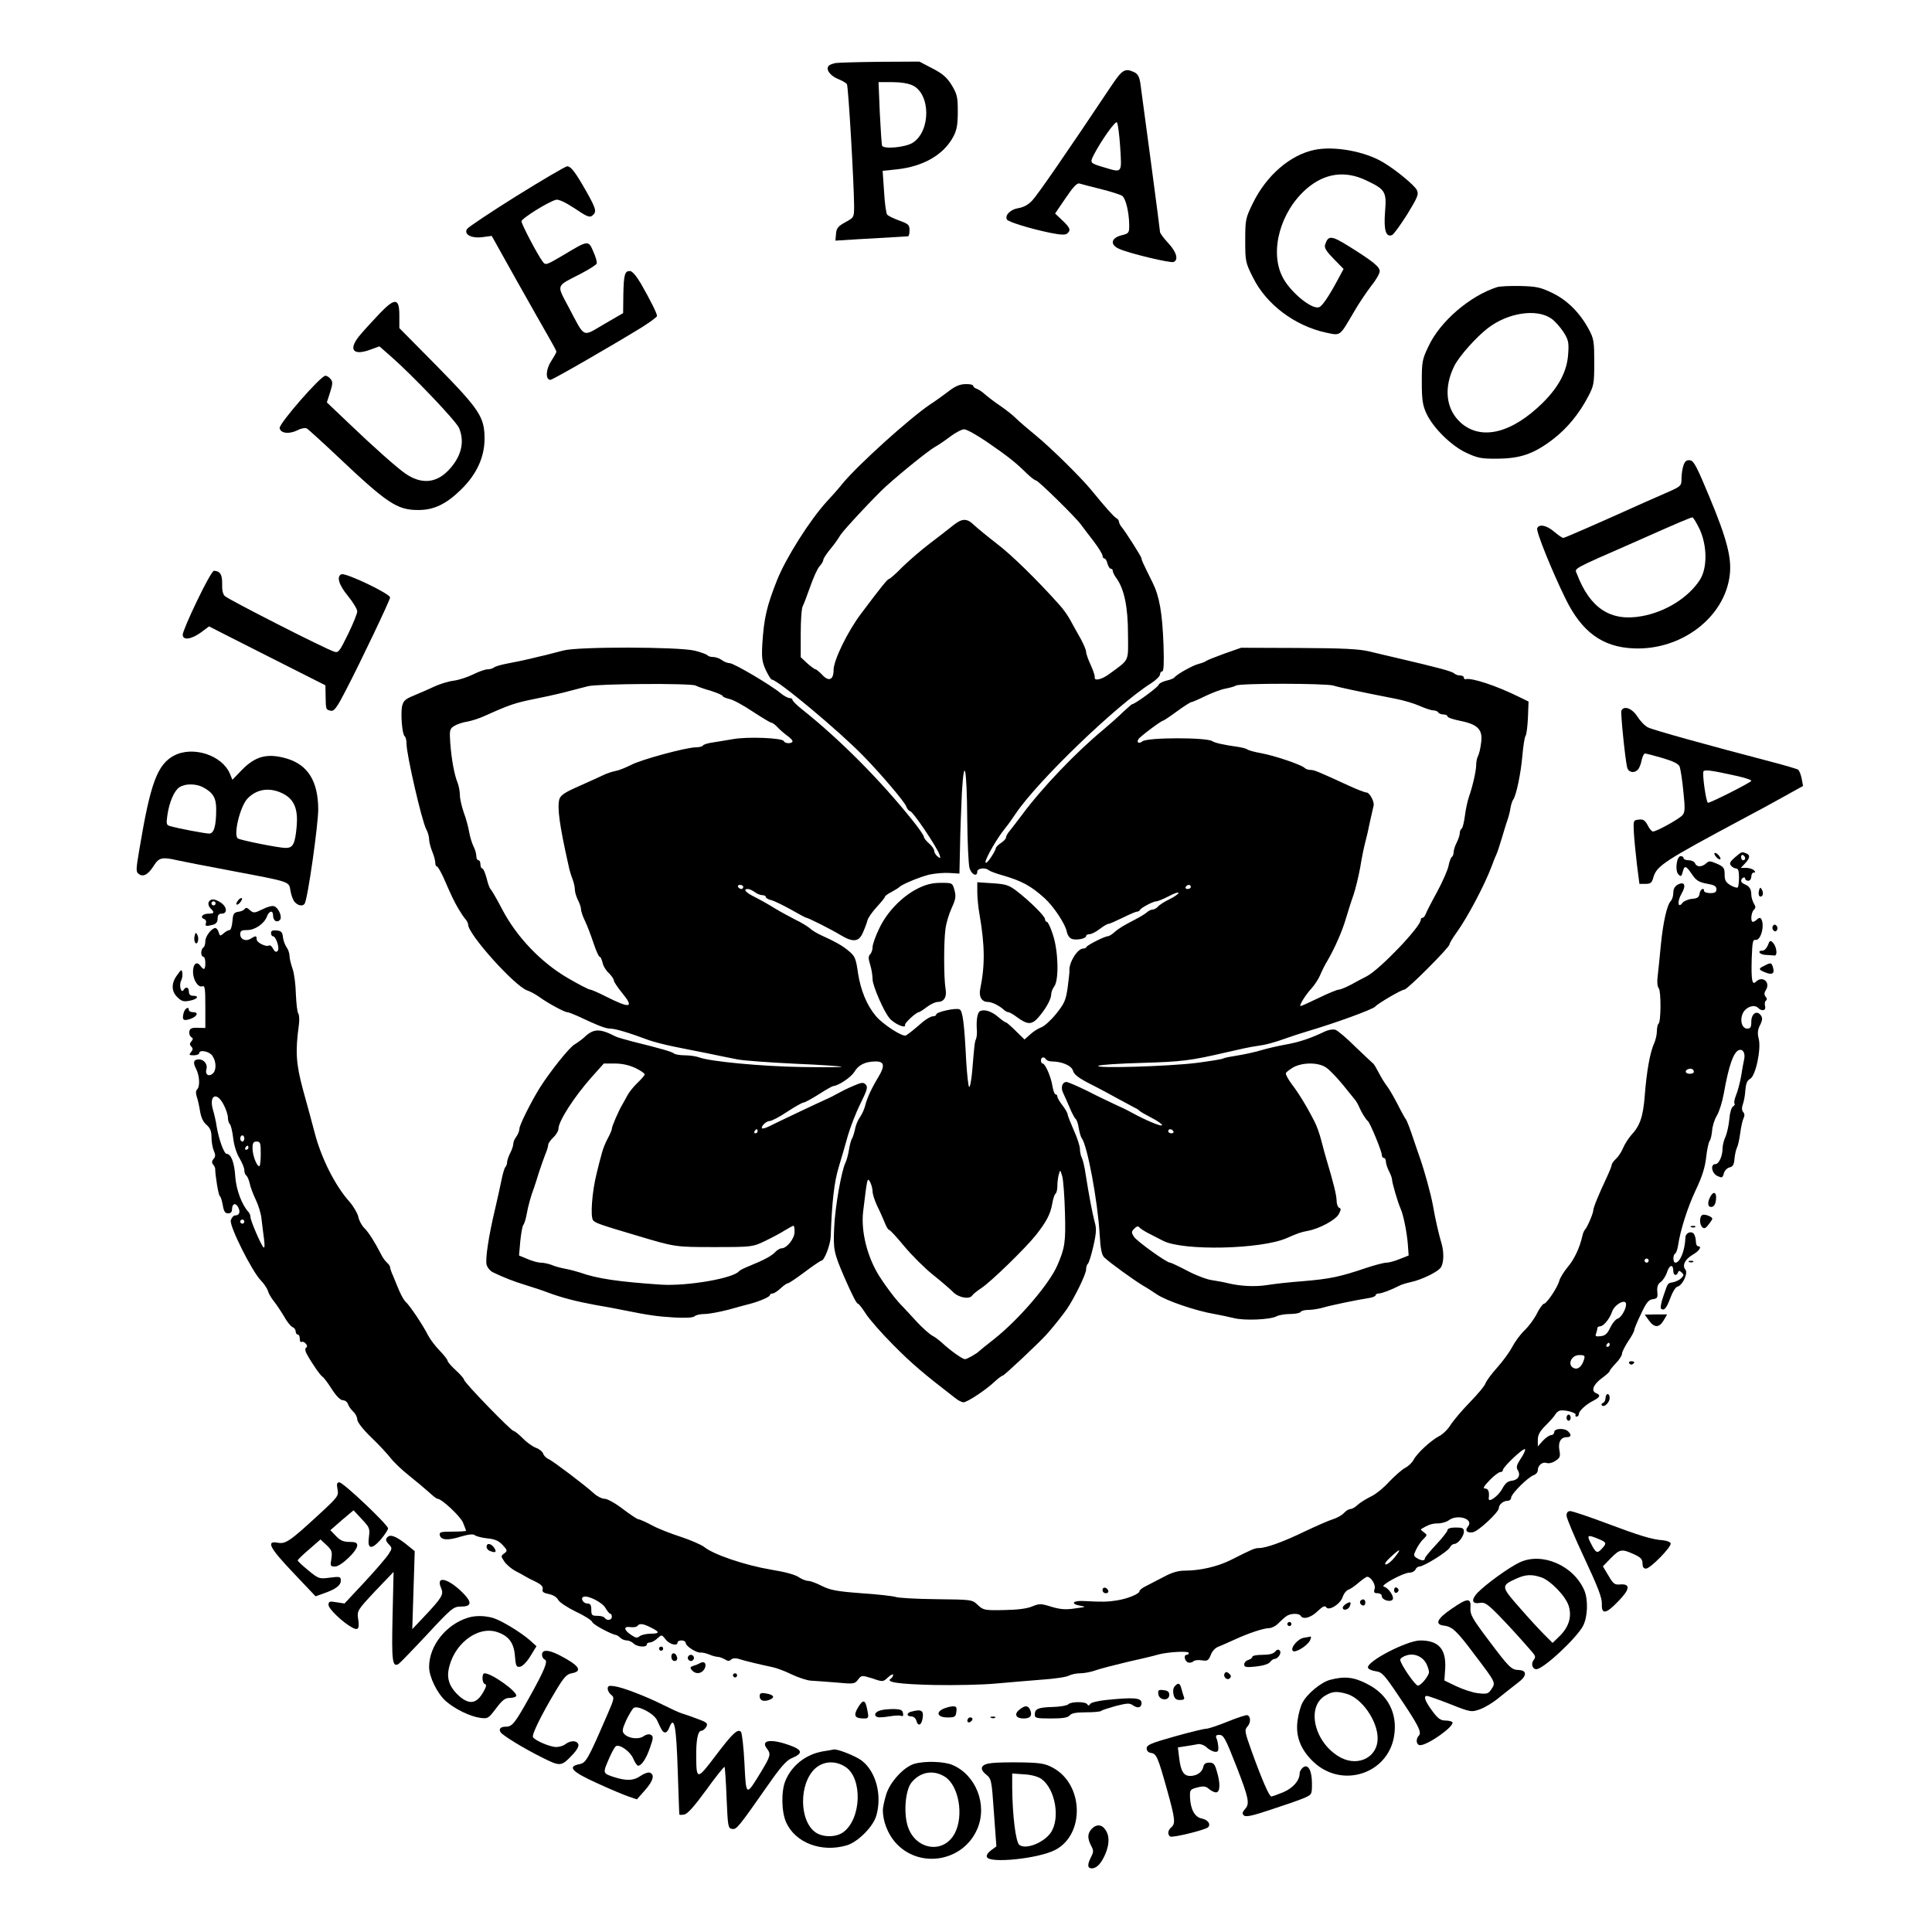 <?xml version="1.0" standalone="no"?>
<!DOCTYPE svg PUBLIC "-//W3C//DTD SVG 20010904//EN"
 "http://www.w3.org/TR/2001/REC-SVG-20010904/DTD/svg10.dtd">
<svg version="1.0" xmlns="http://www.w3.org/2000/svg"
 width="941pt" height="941pt" viewBox="0 0 941 941"
 preserveAspectRatio="xMidYMid meet">
<g transform="translate(0,941) scale(0.1,-0.1)"
fill="#000000" stroke="none">
<path d="M4070 9103 c-14 -3 -29 -8 -33 -13 -17 -16 5 -48 43 -64 21 -8 41
-20 45 -26 7 -11 34 -477 35 -592 0 -56 0 -57 -42 -80 -35 -19 -44 -29 -46
-56 l-3 -34 113 7 c170 10 232 13 241 14 4 1 7 14 7 30 0 26 -6 31 -51 47 -27
10 -54 23 -58 29 -5 5 -12 56 -15 111 l-7 102 68 7 c130 14 229 71 276 159 17
32 22 58 22 122 0 72 -3 85 -30 130 -24 38 -45 56 -94 81 l-63 33 -191 -1
c-106 -1 -203 -4 -217 -6z m375 -109 c88 -42 89 -222 1 -279 -35 -23 -144 -33
-150 -14 -2 8 -7 80 -11 162 l-6 147 67 0 c39 0 79 -6 99 -16z"/>
<path d="M5413 8992 c-221 -331 -360 -532 -385 -558 -19 -21 -43 -34 -69 -38
-38 -6 -67 -36 -54 -56 7 -11 113 -44 210 -64 49 -10 73 -11 82 -4 20 16 16
28 -22 64 l-36 34 51 75 c38 56 56 75 68 71 9 -3 56 -15 104 -27 48 -12 95
-27 104 -33 17 -13 33 -78 34 -142 0 -39 -2 -41 -37 -50 -53 -13 -58 -47 -10
-67 54 -23 247 -69 263 -63 25 10 15 48 -26 92 -22 24 -40 48 -40 54 0 10 -81
619 -96 726 -5 31 -13 45 -31 53 -44 20 -57 12 -110 -67z m43 -299 c8 -129 11
-125 -79 -98 -68 20 -69 22 -51 58 37 72 106 169 114 161 5 -5 12 -60 16 -121z"/>
<path d="M6402 8680 c-119 -25 -234 -125 -300 -260 -35 -72 -37 -79 -37 -180
0 -102 1 -109 38 -182 64 -130 203 -235 355 -268 73 -15 65 -21 136 100 24 42
63 99 85 128 23 28 41 60 41 71 0 21 -31 47 -148 120 -88 55 -103 56 -118 9
-5 -15 6 -32 42 -69 l48 -49 -28 -52 c-44 -82 -76 -129 -91 -134 -35 -14 -143
75 -179 148 -63 125 -10 317 117 428 89 77 188 91 292 41 93 -44 99 -55 91
-153 -7 -88 4 -125 34 -113 8 3 41 49 74 101 53 87 57 98 46 120 -14 24 -98
94 -161 132 -90 55 -241 82 -337 62z"/>
<path d="M2515 8455 c-126 -79 -234 -151 -240 -160 -17 -27 21 -47 75 -40 l45
6 119 -213 c66 -117 137 -243 158 -279 21 -36 38 -68 38 -72 0 -4 -12 -25 -26
-47 -26 -40 -28 -90 -3 -90 11 0 297 165 447 257 39 25 72 49 72 54 0 13 -33
78 -78 157 -24 40 -43 62 -54 62 -25 0 -30 -16 -32 -117 l-1 -88 -93 -54
c-108 -63 -91 -71 -172 82 -60 114 -65 100 59 164 40 21 75 43 77 49 3 6 -4
32 -16 58 -24 57 -24 57 -147 -17 -83 -49 -86 -50 -100 -31 -26 35 -103 182
-103 196 0 14 130 95 168 105 13 3 45 -12 91 -42 59 -40 73 -46 86 -35 22 18
19 31 -26 112 -58 102 -78 128 -97 128 -9 -1 -120 -66 -247 -145z"/>
<path d="M7290 8011 c-132 -43 -276 -167 -332 -287 -31 -64 -33 -76 -33 -174
0 -87 4 -113 22 -153 33 -71 122 -159 196 -193 54 -25 73 -29 152 -28 110 1
175 23 267 93 70 53 130 126 174 211 27 51 29 63 29 165 0 100 -2 115 -26 160
-43 80 -103 141 -176 177 -58 28 -77 33 -157 35 -50 1 -102 -1 -116 -6z m265
-152 c18 -12 44 -42 60 -66 24 -38 27 -51 23 -106 -5 -84 -44 -159 -123 -238
-151 -149 -299 -186 -399 -99 -74 66 -86 171 -32 279 25 48 105 138 163 183
98 75 236 96 308 47z"/>
<path d="M1849 7883 c-30 -32 -72 -77 -92 -101 -62 -71 -42 -107 44 -76 l47
17 56 -49 c106 -93 318 -315 332 -349 29 -70 10 -142 -54 -208 -60 -61 -131
-66 -207 -14 -41 28 -158 132 -281 250 l-102 97 16 50 c13 40 13 52 2 64 -7 9
-18 16 -25 16 -23 0 -226 -233 -223 -255 4 -26 47 -31 88 -10 17 9 36 12 45 8
7 -5 75 -66 149 -136 241 -228 290 -261 391 -261 77 -1 138 28 211 100 75 73
114 157 114 247 0 105 -23 141 -233 355 l-182 184 0 62 c0 85 -21 87 -96 9z"/>
<path d="M4620 7504 c-25 -19 -65 -48 -90 -64 -102 -69 -351 -294 -427 -386
-17 -22 -52 -61 -78 -89 -80 -88 -196 -270 -240 -380 -51 -129 -64 -185 -72
-311 -4 -69 -1 -88 17 -128 12 -25 25 -46 29 -46 28 0 331 -253 447 -373 86
-88 202 -225 208 -245 4 -12 13 -22 19 -23 13 0 132 -177 143 -212 6 -19 5
-20 -10 -8 -9 7 -16 20 -16 27 0 8 -11 24 -25 36 -14 12 -25 26 -25 32 0 6
-25 43 -56 81 -156 195 -353 393 -535 538 -27 21 -49 43 -49 48 0 5 -6 9 -14
9 -8 0 -27 10 -43 23 -49 41 -229 147 -249 147 -10 0 -28 7 -38 15 -11 8 -30
15 -42 15 -13 0 -25 4 -28 8 -3 5 -31 15 -63 23 -79 19 -565 20 -638 1 -27 -7
-66 -17 -85 -22 -19 -4 -55 -13 -80 -19 -25 -6 -72 -16 -105 -22 -33 -6 -64
-15 -69 -20 -6 -5 -20 -9 -31 -9 -12 0 -43 -11 -69 -24 -26 -13 -68 -27 -94
-31 -26 -3 -69 -16 -97 -29 -27 -13 -72 -32 -100 -44 -42 -17 -51 -26 -57 -53
-7 -39 1 -137 13 -145 5 -3 9 -20 9 -37 0 -52 74 -374 96 -416 8 -14 14 -36
14 -49 0 -12 7 -39 15 -59 8 -19 15 -44 15 -54 0 -11 3 -19 8 -19 4 0 18 -24
31 -52 43 -98 50 -113 73 -153 13 -22 29 -46 36 -53 6 -7 12 -19 12 -25 0 -48
228 -301 288 -321 15 -5 41 -19 59 -32 38 -28 122 -74 136 -74 6 0 29 -9 51
-19 100 -47 136 -61 159 -61 23 0 88 -19 187 -56 25 -9 77 -22 115 -30 39 -8
113 -23 165 -33 52 -11 121 -25 152 -31 32 -6 158 -15 280 -21 122 -5 224 -12
227 -15 3 -2 -85 -3 -194 -1 -196 3 -448 27 -500 47 -14 5 -45 10 -69 10 -23
0 -46 4 -52 8 -9 9 -65 25 -199 58 -38 10 -77 21 -85 25 -80 41 -109 40 -155
-4 -11 -10 -33 -26 -48 -35 -25 -15 -118 -131 -169 -212 -41 -66 -98 -180 -98
-197 0 -10 -7 -28 -15 -39 -8 -10 -15 -26 -15 -35 0 -9 -7 -30 -15 -45 -8 -16
-15 -36 -15 -44 0 -9 -4 -20 -9 -25 -5 -6 -13 -35 -19 -65 -6 -30 -20 -93 -31
-140 -31 -130 -48 -242 -41 -270 4 -14 17 -30 31 -37 59 -28 98 -43 159 -62
36 -11 85 -27 110 -37 71 -26 138 -43 230 -60 47 -8 108 -19 135 -25 124 -25
166 -31 249 -36 56 -3 92 -1 99 6 6 6 28 11 49 11 21 0 73 10 116 21 42 12 91
25 107 29 48 13 95 34 95 42 0 4 6 8 13 8 7 0 24 11 39 25 15 14 31 25 36 25
5 0 42 25 82 55 40 30 77 55 81 55 14 0 43 76 45 116 6 171 17 267 39 339 13
44 34 114 45 155 12 41 39 111 61 155 33 67 37 81 25 93 -11 12 -21 10 -62 -8
-27 -11 -60 -28 -74 -36 -14 -8 -41 -22 -60 -30 -36 -16 -224 -105 -274 -130
-16 -8 -31 -12 -34 -10 -8 9 20 36 37 36 9 0 48 20 85 45 38 25 74 45 80 45 6
0 39 18 74 40 34 22 66 40 70 40 26 2 86 42 103 69 21 35 54 51 105 51 42 0
45 -22 11 -78 -30 -49 -54 -100 -63 -137 -4 -16 -15 -42 -26 -57 -10 -14 -21
-41 -24 -60 -4 -18 -10 -37 -14 -43 -4 -5 -11 -30 -15 -55 -4 -25 -12 -53 -17
-63 -19 -37 -51 -216 -55 -316 -5 -107 -2 -122 49 -241 40 -91 60 -130 67
-130 4 0 20 -21 37 -47 16 -26 76 -95 134 -153 90 -91 145 -138 302 -259 14
-12 33 -21 41 -21 18 0 110 61 152 101 17 16 35 29 39 29 7 0 174 157 213 200
30 33 81 97 100 125 37 55 93 169 93 192 0 12 4 24 8 27 5 3 17 41 27 85 15
65 16 88 7 118 -11 41 -28 130 -44 232 -5 36 -14 73 -19 82 -5 10 -9 29 -9 42
0 14 -13 55 -30 92 -16 37 -30 72 -30 77 0 6 -11 26 -25 44 -14 18 -25 37 -25
43 0 6 -4 11 -9 11 -5 0 -11 18 -15 40 -7 45 -35 110 -48 110 -4 0 -8 7 -8 15
0 17 16 20 25 5 3 -5 16 -10 28 -10 50 0 97 -21 103 -45 5 -18 26 -35 83 -64
42 -21 105 -55 141 -75 36 -19 72 -39 80 -43 8 -3 17 -10 20 -13 3 -4 29 -19
58 -34 28 -14 52 -31 52 -36 0 -10 -79 23 -150 62 -19 11 -55 28 -80 39 -25
12 -85 40 -133 65 -49 24 -95 44 -103 44 -20 0 -29 -27 -16 -53 6 -12 20 -44
32 -72 11 -27 25 -52 29 -55 5 -3 12 -23 15 -44 4 -22 10 -44 15 -50 27 -36
77 -302 87 -468 4 -71 10 -100 22 -112 28 -27 145 -111 188 -137 23 -13 53
-33 68 -43 45 -31 191 -81 281 -96 28 -5 70 -14 95 -20 50 -13 177 -8 208 9
12 6 41 11 66 11 25 0 48 5 51 10 3 6 21 10 38 10 18 0 48 5 67 10 39 12 165
38 223 47 20 3 37 9 37 14 0 5 7 9 16 9 14 0 64 19 104 40 9 4 31 11 50 15 56
12 138 52 149 74 14 24 14 75 2 115 -12 40 -30 116 -42 186 -10 55 -40 164
-63 230 -7 19 -23 67 -36 105 -13 39 -27 75 -31 81 -5 6 -24 40 -42 76 -19 36
-42 77 -53 90 -10 13 -28 42 -39 64 -11 21 -23 42 -28 45 -4 3 -42 39 -85 80
-42 42 -86 79 -97 83 -11 4 -32 1 -50 -7 -75 -36 -127 -53 -200 -66 -33 -6
-85 -18 -115 -27 -30 -9 -81 -20 -113 -25 -33 -5 -63 -11 -68 -14 -5 -4 -64
-13 -131 -22 -136 -17 -502 -28 -478 -14 8 5 103 11 210 14 199 6 239 11 415
52 55 13 120 27 145 30 45 6 83 16 150 40 19 7 62 21 95 31 136 40 326 109
334 122 10 13 127 82 141 82 15 0 220 206 220 220 0 6 16 33 36 60 52 73 133
225 169 320 9 25 20 52 24 60 4 8 15 42 25 75 10 33 22 74 28 90 6 17 13 44
15 60 3 17 9 35 13 40 15 19 38 131 45 215 4 47 11 90 15 95 5 6 10 46 12 89
l3 79 -45 22 c-111 55 -232 95 -262 87 -5 -1 -8 2 -8 8 0 5 -8 10 -18 10 -10
0 -22 4 -28 9 -10 11 -74 28 -279 76 -38 9 -99 23 -135 32 -51 12 -127 16
-345 17 l-280 1 -80 -28 c-44 -16 -84 -32 -90 -36 -5 -5 -23 -11 -38 -15 -28
-7 -107 -51 -117 -66 -3 -4 -20 -11 -38 -15 -18 -4 -36 -13 -39 -21 -5 -13
-116 -94 -129 -94 -2 0 -21 -17 -43 -37 -21 -21 -65 -60 -97 -87 -132 -109
-298 -282 -397 -416 -31 -41 -61 -80 -67 -87 -5 -7 -10 -17 -10 -22 0 -6 -11
-18 -25 -27 -14 -9 -25 -21 -25 -26 0 -5 -11 -26 -25 -46 -14 -21 -25 -30 -25
-21 0 19 58 119 95 164 14 17 37 49 52 72 107 159 491 529 661 636 23 15 42
34 42 42 0 8 5 15 11 15 7 0 9 40 6 128 -6 160 -20 237 -53 304 -50 101 -54
110 -54 118 0 8 -79 132 -100 157 -5 7 -10 17 -10 22 0 6 -6 14 -14 18 -13 8
-57 58 -119 134 -51 63 -202 211 -272 268 -38 31 -81 68 -95 82 -14 14 -47 41
-75 60 -27 18 -61 44 -75 56 -14 13 -33 26 -42 29 -10 3 -18 10 -18 15 0 5
-17 9 -37 8 -27 0 -51 -10 -83 -35z m185 -245 c102 -70 144 -103 195 -154 20
-19 40 -35 46 -35 10 0 189 -175 219 -215 8 -11 35 -47 60 -79 25 -33 45 -65
45 -73 0 -7 4 -13 9 -13 5 0 12 -11 15 -25 4 -14 11 -25 16 -25 6 0 10 -5 10
-11 0 -6 8 -23 19 -37 37 -53 55 -140 55 -270 1 -138 9 -121 -90 -194 -39 -29
-77 -37 -72 -15 1 6 -8 33 -20 59 -12 26 -22 54 -22 63 0 9 -12 37 -26 63 -15
26 -37 66 -49 88 -12 23 -37 59 -56 79 -109 122 -234 244 -304 297 -44 34 -93
74 -109 89 -38 37 -60 36 -110 -5 -23 -18 -72 -57 -111 -86 -38 -29 -96 -79
-129 -111 -32 -33 -62 -59 -66 -59 -7 0 -37 -37 -134 -166 -68 -90 -136 -230
-136 -278 0 -48 -24 -58 -56 -22 -14 14 -28 26 -32 26 -4 0 -22 13 -40 29
l-32 30 0 116 c0 63 4 123 10 133 5 9 21 52 36 94 15 43 35 88 45 99 11 12 19
26 19 32 0 5 11 23 25 41 33 41 37 46 59 81 18 27 171 191 221 236 81 73 207
174 240 193 17 9 50 32 75 51 25 18 54 34 65 34 12 1 61 -27 110 -60z m-1417
-1188 c9 -5 43 -17 75 -26 31 -10 57 -21 57 -25 0 -4 14 -10 31 -14 18 -3 69
-31 114 -61 46 -30 87 -55 92 -55 5 0 19 -10 30 -22 12 -13 33 -31 47 -41 14
-10 26 -22 26 -27 0 -13 -37 -13 -42 0 -5 16 -176 23 -248 10 -36 -6 -82 -14
-103 -17 -20 -3 -40 -9 -43 -14 -3 -5 -19 -9 -35 -9 -46 0 -268 -60 -316 -86
-24 -12 -57 -26 -75 -29 -18 -4 -39 -11 -48 -15 -27 -13 -83 -38 -152 -69 -51
-23 -69 -37 -74 -55 -10 -43 1 -125 45 -321 4 -22 14 -53 20 -68 6 -16 11 -38
11 -50 0 -12 7 -35 15 -51 8 -15 15 -36 15 -45 0 -10 9 -36 20 -58 11 -23 29
-71 41 -107 12 -36 25 -66 30 -66 4 0 10 -13 14 -29 3 -16 17 -39 31 -51 13
-13 24 -29 24 -36 0 -6 18 -33 40 -60 60 -73 41 -78 -78 -18 -37 19 -72 34
-78 34 -6 0 -55 25 -108 56 -131 76 -250 201 -320 335 -27 52 -53 96 -57 99
-4 3 -13 27 -19 53 -7 26 -16 47 -21 47 -5 0 -9 9 -9 20 0 11 -4 20 -10 20 -5
0 -10 9 -10 20 0 12 -6 33 -14 48 -7 15 -17 46 -21 70 -4 23 -15 66 -26 94
-10 29 -19 67 -19 85 0 17 -5 44 -11 60 -16 38 -30 114 -36 195 -4 61 -3 68
19 82 13 8 41 18 63 21 22 4 63 17 90 30 118 53 146 62 235 80 36 7 101 21
145 32 44 12 98 25 120 31 50 12 499 15 523 3z m3106 0 c28 -9 123 -29 306
-65 36 -7 87 -22 114 -34 27 -12 57 -22 67 -22 10 0 21 -4 24 -10 3 -5 15 -10
26 -10 10 0 19 -4 19 -9 0 -6 28 -15 62 -22 86 -17 111 -43 102 -106 -3 -27
-10 -56 -15 -65 -5 -9 -9 -28 -9 -42 0 -30 -17 -105 -35 -156 -7 -20 -16 -61
-20 -93 -4 -31 -11 -60 -16 -63 -5 -3 -9 -13 -9 -22 0 -9 -7 -30 -15 -46 -8
-15 -15 -37 -15 -47 0 -10 -4 -20 -9 -23 -5 -4 -12 -23 -16 -44 -4 -20 -29
-77 -56 -127 -27 -49 -52 -98 -55 -107 -4 -10 -10 -18 -15 -18 -5 0 -9 -4 -9
-10 0 -33 -198 -241 -263 -275 -18 -9 -52 -27 -77 -41 -25 -13 -51 -24 -59
-24 -8 0 -52 -18 -97 -40 -46 -22 -85 -40 -89 -40 -10 0 23 54 53 86 15 17 35
47 42 65 8 19 23 50 35 69 35 60 72 143 90 205 10 33 26 85 37 115 10 30 25
91 33 135 7 44 18 98 24 120 6 22 17 69 24 105 8 36 16 70 17 75 6 18 -19 65
-34 65 -8 0 -47 15 -88 34 -150 69 -167 76 -185 76 -11 0 -23 4 -29 10 -15 15
-144 59 -209 71 -33 6 -64 14 -70 19 -5 4 -28 10 -50 13 -65 9 -109 19 -120
27 -27 19 -318 19 -341 -1 -16 -13 -30 -6 -19 11 7 12 111 90 120 90 3 0 33
20 67 45 34 25 66 45 70 45 4 0 35 13 69 30 34 16 78 33 98 36 20 4 43 10 51
15 21 12 436 11 474 0z m-1783 -648 c1 -114 6 -223 11 -240 9 -33 38 -46 38
-18 0 16 39 21 55 7 6 -5 37 -17 70 -26 93 -27 138 -52 203 -111 44 -40 100
-124 108 -163 4 -19 14 -32 27 -36 26 -6 67 3 67 15 0 5 7 9 17 9 9 0 31 11
49 25 18 14 37 25 42 25 6 0 37 14 70 30 34 17 65 30 71 30 5 0 11 3 13 8 5
10 64 42 80 42 7 0 34 11 61 25 26 14 47 21 47 16 0 -5 -20 -19 -44 -31 -24
-11 -50 -28 -56 -36 -7 -7 -18 -14 -26 -14 -7 0 -19 -6 -26 -12 -7 -7 -33 -23
-58 -36 -56 -29 -79 -42 -104 -64 -11 -10 -25 -18 -30 -18 -15 0 -100 -43
-104 -52 -2 -5 -9 -8 -16 -8 -29 0 -73 -73 -67 -112 0 -5 -4 -40 -9 -79 -9
-62 -16 -77 -56 -127 -25 -31 -58 -61 -73 -66 -14 -5 -38 -20 -53 -34 l-28
-25 -42 41 c-23 23 -45 42 -48 42 -4 0 -20 11 -36 25 -32 28 -66 40 -89 31
-14 -5 -21 -41 -17 -96 1 -14 -1 -32 -4 -40 -7 -16 -8 -27 -19 -159 -4 -45
-11 -79 -15 -75 -4 5 -10 61 -14 124 -9 184 -17 248 -33 254 -19 8 -113 -13
-113 -25 0 -5 -7 -9 -16 -9 -9 0 -31 -12 -49 -27 -46 -40 -69 -58 -82 -66 -15
-10 -112 53 -146 93 -45 53 -75 126 -88 210 -10 72 -15 83 -45 108 -32 27 -65
45 -135 77 -20 9 -45 24 -55 34 -11 9 -41 28 -69 41 -27 14 -72 38 -100 55
-27 17 -71 42 -97 55 -47 23 -61 40 -35 40 7 0 22 -7 33 -15 10 -8 27 -15 37
-15 9 0 17 -4 17 -9 0 -5 12 -12 26 -15 15 -4 58 -25 96 -46 38 -22 72 -40 75
-40 9 0 124 -58 168 -85 60 -36 89 -33 108 13 9 20 19 47 22 59 3 13 24 42 45
65 22 24 40 46 40 50 0 4 15 15 33 24 17 9 34 20 37 23 11 13 98 49 146 61 28
6 73 10 99 8 l48 -3 3 135 c1 74 6 191 9 260 11 185 24 120 26 -127z m-1091
-333 c0 -5 -4 -10 -9 -10 -6 0 -13 5 -16 10 -3 6 1 10 9 10 9 0 16 -4 16 -10z
m2180 0 c0 -5 -7 -10 -16 -10 -8 0 -12 5 -9 10 3 6 10 10 16 10 5 0 9 -4 9
-10z m-2705 -882 c25 -12 45 -26 45 -31 0 -4 -15 -22 -34 -40 -19 -18 -41 -45
-50 -62 -9 -16 -20 -37 -25 -45 -17 -28 -51 -106 -51 -118 0 -6 -9 -27 -20
-47 -11 -20 -24 -52 -29 -73 -6 -20 -17 -64 -25 -97 -22 -87 -32 -211 -17
-229 11 -13 37 -22 216 -75 184 -55 183 -55 375 -55 183 0 186 1 245 29 33 16
77 39 97 52 21 13 40 23 43 23 3 0 5 -14 5 -30 0 -33 -38 -80 -63 -80 -8 0
-21 -8 -30 -17 -17 -19 -53 -39 -127 -69 -25 -10 -47 -21 -50 -25 -26 -35
-252 -74 -380 -66 -207 14 -311 29 -395 59 -16 5 -48 14 -70 18 -22 4 -53 12
-68 19 -16 6 -39 11 -53 11 -13 0 -42 8 -65 18 l-41 17 6 69 c4 38 10 74 15
80 5 6 12 29 16 51 7 41 22 94 36 130 4 11 15 45 24 75 10 30 24 70 31 88 8
18 14 38 14 46 0 7 11 23 25 36 14 13 25 32 25 42 0 37 76 155 161 251 l60 67
54 0 c36 0 70 -8 100 -22z m3366 1 c17 -12 52 -49 80 -83 27 -33 54 -67 59
-73 6 -7 15 -23 20 -35 12 -28 33 -61 42 -68 11 -8 68 -147 68 -164 0 -9 5
-16 10 -16 6 0 10 -8 10 -17 0 -10 7 -31 15 -47 8 -15 15 -34 15 -41 0 -15 28
-111 41 -140 14 -30 31 -114 36 -175 l4 -55 -43 -17 c-24 -10 -53 -18 -65 -18
-13 0 -58 -12 -100 -26 -127 -43 -175 -53 -305 -64 -68 -5 -147 -14 -176 -19
-59 -9 -126 -6 -187 8 -22 6 -59 12 -83 16 -23 3 -77 23 -118 45 -42 22 -80
40 -85 40 -17 0 -161 104 -176 126 -13 21 -13 25 2 40 10 11 19 13 23 7 4 -5
23 -18 42 -28 19 -10 53 -27 74 -38 97 -51 481 -42 604 13 52 23 69 29 102 35
55 10 136 53 151 82 11 21 11 27 2 30 -7 3 -13 19 -13 36 -1 28 -14 82 -50
202 -5 17 -16 56 -24 88 -8 32 -23 75 -34 95 -37 73 -77 138 -110 181 -18 24
-31 48 -29 54 2 6 19 18 37 29 48 25 124 24 161 -3z m-2771 -309 c0 -5 -5 -10
-11 -10 -5 0 -7 5 -4 10 3 6 8 10 11 10 2 0 4 -4 4 -10z m2025 0 c3 -5 -1 -10
-9 -10 -9 0 -16 5 -16 10 0 6 4 10 9 10 6 0 13 -4 16 -10z m-528 -397 c4 -143
0 -171 -38 -258 -40 -91 -189 -264 -307 -357 -37 -29 -69 -55 -72 -58 -11 -12
-60 -40 -70 -40 -12 0 -70 41 -110 78 -14 13 -36 30 -50 37 -14 8 -45 36 -70
62 -25 27 -66 72 -93 100 -26 29 -69 87 -96 130 -58 94 -88 216 -77 312 20
164 20 168 34 144 6 -12 12 -33 12 -46 0 -14 11 -47 24 -74 13 -26 29 -63 36
-80 7 -18 16 -33 20 -33 5 0 38 -36 75 -81 37 -44 99 -106 138 -137 39 -31 83
-69 98 -84 28 -29 81 -38 94 -18 4 6 23 22 43 35 48 31 217 196 268 260 51 65
70 101 79 152 4 24 11 45 16 49 5 3 9 20 9 37 0 18 3 43 7 57 7 24 7 24 17
-10 5 -19 11 -99 13 -177z"/>
<path d="M4471 5083 c-78 -39 -151 -115 -189 -196 -18 -37 -32 -77 -32 -90 0
-13 -5 -28 -12 -35 -9 -9 -9 -21 0 -50 7 -22 12 -54 12 -72 0 -31 55 -158 83
-190 24 -28 81 -52 75 -32 -3 9 55 62 67 62 3 0 21 11 39 25 18 14 42 25 53
25 32 0 46 25 38 67 -8 49 -9 224 0 288 3 28 17 73 30 102 20 43 22 57 14 87
-10 36 -10 36 -67 36 -42 0 -72 -8 -111 -27z"/>
<path d="M4760 5064 c0 -27 5 -76 11 -109 26 -150 27 -248 3 -363 -7 -37 8
-62 37 -62 20 0 54 -17 77 -37 7 -7 18 -13 23 -13 6 0 25 -11 42 -24 52 -38
72 -38 104 -2 36 41 63 89 63 113 0 11 7 28 15 39 23 30 20 170 -6 249 -11 36
-25 65 -30 65 -5 0 -9 6 -9 13 0 14 -73 87 -138 137 -38 29 -53 34 -118 38
l-74 5 0 -49z"/>
<path d="M8200 7145 c-5 -14 -10 -43 -10 -64 0 -37 -2 -39 -62 -66 -35 -15
-86 -38 -114 -50 -233 -105 -393 -175 -400 -175 -5 0 -25 14 -44 30 -37 32
-74 39 -83 17 -6 -15 70 -204 138 -343 79 -162 180 -236 332 -242 232 -10 444
151 468 358 10 83 -15 178 -98 377 -61 147 -77 179 -95 181 -16 3 -25 -4 -32
-23z m78 -312 c38 -83 38 -191 1 -248 -56 -86 -166 -155 -282 -176 -152 -28
-253 38 -317 207 -11 27 -28 18 280 153 227 101 273 120 283 121 4 0 20 -26
35 -57z"/>
<path d="M960 6484 c-39 -80 -70 -154 -70 -165 0 -29 40 -24 88 10 l40 30 284
-144 283 -143 1 -56 c1 -62 1 -63 27 -68 15 -2 30 19 70 97 75 144 217 443
217 455 0 18 -215 121 -237 113 -25 -10 -13 -52 32 -106 25 -31 45 -64 45 -75
0 -10 -20 -60 -45 -111 -41 -84 -47 -92 -67 -85 -39 11 -518 255 -533 271 -10
9 -14 31 -13 60 1 44 -10 62 -40 63 -7 0 -44 -66 -82 -146z"/>
<path d="M7897 5948 c-4 -13 18 -232 28 -275 6 -26 36 -31 54 -10 6 8 14 28
17 45 4 18 11 32 16 32 5 0 44 -10 85 -22 54 -16 78 -28 84 -42 4 -12 13 -66
18 -121 9 -84 8 -102 -5 -116 -17 -19 -126 -79 -143 -79 -6 0 -18 14 -26 31
-13 24 -22 30 -43 27 -27 -3 -27 -4 -24 -65 2 -34 9 -104 15 -155 l12 -93 30
0 c24 0 31 5 38 32 17 57 53 80 442 288 50 26 134 72 188 102 l99 55 -7 37
c-4 20 -12 39 -18 43 -6 3 -65 21 -131 38 -310 81 -573 154 -599 167 -15 7
-38 31 -52 53 -26 41 -67 55 -78 28z m556 -316 c42 -9 77 -20 77 -25 0 -7
-197 -107 -211 -107 -9 0 -29 141 -22 153 6 9 34 6 156 -21z"/>
<path d="M848 5730 c-81 -43 -115 -133 -168 -450 -18 -106 -19 -116 -4 -127
22 -16 46 -3 74 42 24 38 41 42 113 25 23 -5 139 -28 257 -50 301 -57 287 -52
295 -100 4 -22 13 -47 22 -55 16 -17 39 -20 47 -6 15 23 66 384 66 460 -1 136
-50 215 -152 246 -95 28 -153 13 -220 -55 l-46 -48 -12 29 c-38 91 -180 137
-272 89z m140 -154 c49 -26 65 -51 65 -108 0 -81 -11 -118 -34 -118 -20 0
-157 26 -192 37 -16 4 -18 11 -12 51 9 64 33 120 58 137 27 19 80 19 115 1z
m397 -35 c49 -28 67 -74 60 -156 -8 -87 -18 -105 -54 -105 -32 0 -217 37 -232
46 -24 14 10 157 47 195 47 49 114 56 179 20z"/>
<path d="M8350 5252 c0 -5 7 -15 15 -22 8 -7 15 -8 15 -2 0 5 -7 15 -15 22 -8
7 -15 8 -15 2z"/>
<path d="M8450 5234 c-24 -21 -28 -29 -19 -40 6 -8 18 -14 25 -14 10 0 14 -13
14 -43 0 -24 -3 -46 -6 -49 -3 -4 -19 1 -35 10 -23 14 -29 24 -29 52 0 32 -4
38 -37 53 -33 14 -39 15 -53 2 -21 -19 -46 -19 -54 0 -3 8 -17 15 -31 15 -14
0 -25 5 -25 10 0 6 -6 10 -14 10 -20 0 -29 -71 -11 -89 12 -12 15 -10 21 13 8
33 16 31 46 -14 19 -28 33 -37 71 -44 36 -6 47 -12 47 -27 0 -14 -7 -19 -30
-19 -16 0 -30 5 -30 10 0 20 -19 9 -22 -12 -2 -18 -11 -24 -37 -26 -19 -2 -40
-11 -46 -19 -23 -31 -27 7 -5 44 24 41 15 62 -19 44 -14 -8 -21 -21 -21 -39 0
-16 -6 -34 -12 -40 -19 -19 -38 -105 -49 -217 -5 -55 -12 -121 -15 -148 -4
-28 -2 -53 5 -60 12 -15 11 -166 -1 -173 -4 -3 -8 -19 -8 -36 0 -16 -6 -44
-14 -61 -20 -45 -36 -136 -45 -252 -8 -104 -23 -148 -67 -195 -12 -14 -30 -41
-38 -60 -8 -20 -24 -44 -35 -54 -12 -11 -21 -24 -21 -29 0 -6 -11 -33 -24 -61
-40 -85 -66 -148 -66 -162 0 -14 -31 -86 -41 -94 -3 -3 -9 -16 -12 -30 -13
-58 -40 -115 -72 -152 -18 -22 -36 -51 -40 -65 -7 -31 -62 -113 -75 -113 -5 0
-21 -21 -34 -47 -13 -27 -41 -64 -61 -83 -20 -19 -47 -56 -60 -81 -13 -25 -46
-70 -73 -100 -27 -30 -52 -64 -56 -75 -3 -12 -38 -54 -78 -95 -39 -40 -81 -90
-94 -111 -13 -21 -38 -45 -55 -53 -41 -22 -107 -83 -124 -115 -7 -14 -26 -32
-42 -40 -15 -8 -49 -38 -76 -66 -26 -29 -66 -62 -90 -73 -24 -12 -53 -30 -65
-41 -11 -11 -27 -20 -35 -20 -8 0 -22 -9 -32 -20 -9 -10 -34 -24 -54 -30 -20
-6 -81 -33 -136 -59 -105 -51 -189 -81 -223 -81 -21 0 -32 -5 -137 -58 -64
-32 -149 -52 -225 -52 -32 0 -63 -9 -105 -32 -33 -17 -72 -37 -87 -45 -16 -8
-28 -18 -28 -23 0 -13 -58 -37 -110 -45 -44 -7 -69 -8 -162 -3 -54 3 -66 -14
-16 -23 30 -5 27 -6 -26 -13 -44 -7 -71 -5 -115 8 -51 16 -59 16 -93 2 -25
-11 -73 -17 -138 -18 -96 -2 -101 0 -128 25 -27 26 -28 26 -202 28 -96 1 -186
6 -198 11 -13 4 -88 13 -167 18 -119 9 -150 15 -191 35 -27 14 -57 25 -67 25
-10 0 -29 7 -43 16 -21 15 -67 27 -139 39 -125 21 -280 73 -326 111 -15 11
-66 33 -114 49 -47 15 -111 40 -140 56 -30 16 -59 29 -65 29 -6 0 -40 23 -76
50 -36 28 -76 50 -89 50 -13 0 -37 12 -52 26 -45 41 -196 155 -220 167 -13 5
-25 18 -28 28 -3 9 -19 22 -34 27 -16 6 -45 26 -64 46 -20 20 -40 36 -45 36
-12 0 -242 237 -242 250 0 5 -18 26 -40 46 -22 20 -40 41 -40 46 0 6 -17 27
-37 48 -21 21 -47 55 -58 76 -25 50 -91 148 -109 163 -7 6 -21 30 -31 53 -10
24 -24 57 -31 75 -8 17 -14 35 -14 41 0 5 -7 15 -15 22 -8 7 -21 24 -28 39
-33 64 -61 108 -83 130 -13 13 -26 38 -29 55 -4 17 -23 50 -43 73 -70 78 -138
213 -170 338 -11 43 -35 130 -57 210 -33 123 -37 183 -20 308 4 26 3 53 -2 60
-5 6 -10 49 -12 95 -1 45 -8 101 -16 123 -8 23 -15 51 -15 63 0 12 -6 31 -14
42 -8 11 -16 33 -18 49 -2 24 -8 31 -30 33 -20 2 -28 -1 -28 -12 0 -9 4 -16 9
-16 15 0 35 -60 23 -72 -7 -7 -14 -4 -22 11 -6 12 -15 19 -20 16 -14 -9 -60
14 -60 30 0 18 -4 19 -29 3 -24 -15 -51 -4 -51 22 0 16 6 20 34 20 38 0 83 31
96 66 11 29 30 32 30 5 0 -25 18 -37 33 -22 13 13 -5 59 -28 67 -8 4 -34 -3
-57 -15 -39 -19 -43 -19 -61 -4 -12 12 -20 14 -25 6 -4 -6 -18 -13 -32 -14
-22 -4 -25 -10 -28 -46 -2 -24 -8 -43 -14 -43 -6 0 -19 -7 -29 -16 -16 -14
-18 -14 -24 5 -3 12 -11 21 -16 21 -18 0 -49 -40 -49 -64 0 -14 -4 -28 -10
-31 -5 -3 -10 -15 -10 -26 0 -10 5 -19 10 -19 6 0 10 -13 10 -30 0 -34 -7 -38
-25 -13 -17 23 -35 8 -35 -30 0 -40 25 -78 45 -71 13 5 15 -10 15 -99 l0 -104
-37 1 c-29 1 -38 -3 -41 -18 -2 -10 2 -22 9 -27 10 -6 10 -11 1 -21 -9 -11 -9
-17 0 -26 8 -8 8 -15 -2 -27 -11 -13 -9 -15 14 -15 14 0 26 5 26 10 0 19 49
10 64 -12 20 -28 21 -72 1 -88 -19 -16 -37 -3 -30 21 8 24 -11 49 -36 49 -26
0 -31 -14 -14 -46 17 -34 20 -85 5 -100 -7 -7 -7 -19 -2 -35 5 -13 12 -45 16
-70 5 -31 15 -53 31 -67 19 -16 25 -32 25 -61 0 -22 5 -51 11 -65 9 -20 9 -29
-1 -41 -9 -10 -9 -19 -2 -27 6 -7 10 -16 10 -21 0 -32 16 -128 22 -132 5 -3
11 -23 15 -45 5 -30 11 -40 26 -40 12 0 19 7 19 19 0 29 17 35 30 11 12 -23 6
-40 -15 -40 -8 0 -17 -11 -21 -24 -7 -28 101 -244 145 -291 16 -16 32 -40 36
-53 3 -12 16 -34 29 -50 12 -15 34 -48 49 -73 14 -26 33 -49 42 -53 8 -3 15
-12 15 -21 0 -8 5 -15 10 -15 6 0 10 -9 10 -21 0 -11 4 -18 9 -15 5 3 14 -1
20 -8 8 -9 8 -16 2 -20 -6 -4 -5 -15 2 -29 24 -44 66 -105 77 -112 7 -4 27
-31 46 -61 22 -34 42 -54 54 -54 10 0 21 -8 25 -19 3 -10 14 -26 25 -36 11
-10 20 -27 20 -39 0 -12 27 -47 67 -86 38 -36 80 -82 95 -101 15 -20 55 -58
89 -85 34 -27 78 -64 97 -81 19 -18 38 -33 43 -33 20 0 111 -85 124 -116 8
-20 15 -38 15 -40 0 -2 -30 -4 -66 -4 -57 0 -65 -2 -62 -17 5 -25 40 -27 103
-7 38 11 59 13 67 7 7 -6 35 -13 62 -16 36 -3 55 -12 74 -32 24 -26 24 -29 8
-41 -17 -12 -17 -14 0 -39 9 -14 33 -35 53 -46 20 -10 43 -23 51 -28 8 -5 31
-17 51 -26 25 -13 35 -23 32 -35 -4 -13 4 -19 30 -24 20 -4 39 -15 46 -29 7
-12 45 -37 86 -57 41 -19 77 -42 80 -51 4 -12 91 -59 117 -63 4 -1 13 -7 19
-13 7 -7 21 -13 32 -13 10 0 25 -7 33 -15 17 -17 64 -20 64 -5 0 6 7 10 15 10
9 0 25 9 37 20 21 19 21 19 40 -5 19 -25 58 -34 58 -15 0 6 9 10 20 10 11 0
20 -6 20 -13 0 -15 54 -49 72 -46 7 1 26 -3 41 -9 16 -7 35 -12 43 -12 8 0 23
-6 34 -12 14 -9 22 -10 31 -1 6 6 21 8 37 3 34 -11 116 -30 164 -40 20 -4 63
-20 95 -36 32 -15 74 -29 93 -30 19 -1 75 -5 124 -9 85 -8 89 -7 105 14 17 22
18 22 70 6 52 -18 52 -17 76 5 14 13 25 18 25 12 0 -6 -5 -14 -11 -18 -28 -17
36 -27 210 -31 102 -2 238 1 301 7 63 6 165 14 225 19 61 4 121 13 132 20 12
6 36 11 55 11 18 0 50 6 73 14 22 8 92 26 155 41 63 14 131 30 150 36 47 13
150 19 150 8 0 -5 -4 -9 -10 -9 -16 0 -11 -30 6 -37 8 -3 20 -1 26 5 6 6 24 8
42 5 27 -4 32 -1 43 26 6 18 22 35 38 41 14 5 49 21 78 34 67 31 142 56 169
56 11 0 31 10 43 22 13 13 30 29 39 35 18 15 62 17 71 3 12 -20 50 -9 82 22
25 24 36 29 42 20 12 -20 67 13 80 48 5 17 18 33 28 37 10 3 33 19 51 35 18
15 36 28 41 28 18 0 43 -39 36 -59 -5 -17 -2 -21 14 -21 12 0 21 -6 21 -14 0
-18 39 -31 52 -18 12 12 -19 59 -42 64 -21 5 95 68 124 68 13 0 26 7 30 15 3
8 12 15 19 15 22 0 137 72 148 92 5 10 15 18 22 18 18 0 47 37 47 60 0 17 -7
20 -40 20 -25 0 -40 -5 -40 -13 0 -6 -25 -38 -55 -70 -30 -32 -55 -62 -55 -67
0 -13 -16 -13 -39 1 -17 11 -17 14 -3 43 8 17 24 40 35 50 19 19 19 20 2 33
-10 7 -17 14 -14 15 34 21 54 28 82 28 18 0 42 7 53 15 42 32 124 7 94 -30
-17 -20 -5 -33 24 -28 27 5 126 98 126 117 0 18 22 36 42 36 10 0 18 7 18 15
0 19 83 101 110 110 11 4 20 14 20 24 0 24 23 43 44 35 9 -3 28 1 42 11 22 14
25 21 19 52 -7 39 7 63 36 63 22 0 24 11 7 28 -18 18 -68 15 -68 -3 0 -8 -7
-15 -15 -15 -8 0 -26 -12 -40 -27 l-25 -28 0 32 c0 24 10 42 38 70 21 21 43
45 48 55 5 9 16 17 24 18 25 4 80 -12 74 -21 -3 -5 0 -9 5 -9 6 0 11 6 11 13
0 15 36 48 73 66 30 16 34 26 12 35 -27 10 -16 41 25 72 22 16 40 32 40 36 0
4 14 21 30 38 17 17 30 38 30 46 0 9 14 36 30 61 17 24 30 49 30 55 0 6 15 42
33 79 25 54 37 69 57 71 22 3 25 7 22 37 -2 24 3 38 17 47 11 8 25 30 31 49
12 36 30 39 30 4 0 -21 16 -26 23 -6 4 9 7 9 18 -1 11 -10 11 -15 -2 -27 -8
-9 -26 -17 -38 -20 -30 -6 -26 0 -49 -67 -12 -33 -16 -60 -11 -63 15 -10 26 3
45 54 10 28 25 52 34 54 25 6 53 66 39 83 -17 20 -2 51 36 73 33 19 46 41 25
41 -5 0 -10 10 -10 23 0 12 -4 28 -9 36 -12 18 -41 7 -42 -16 -2 -64 -26 -123
-49 -123 -12 0 -13 37 -1 44 5 3 11 20 14 38 11 76 47 189 87 273 30 63 45
110 50 158 4 37 12 73 17 80 5 6 10 29 12 49 1 21 11 54 23 74 12 20 27 68 34
108 24 135 47 201 73 211 20 8 33 -15 26 -45 -3 -14 -10 -51 -15 -84 -6 -32
-17 -74 -25 -92 -7 -18 -10 -35 -7 -39 4 -3 0 -10 -7 -14 -8 -5 -16 -32 -18
-62 -3 -30 -11 -68 -19 -86 -8 -17 -14 -42 -14 -56 0 -38 -18 -77 -35 -77 -26
0 -18 -45 10 -58 22 -10 25 -9 31 12 3 14 16 27 28 30 17 4 22 14 24 42 2 20
7 44 12 54 5 9 12 41 16 71 4 30 11 62 16 72 6 12 6 23 -2 31 -7 9 -7 22 -1
38 5 14 11 45 12 69 3 32 9 47 23 54 27 14 55 145 42 196 -7 27 -5 44 7 67 12
24 12 35 3 47 -19 26 -46 8 -46 -31 0 -27 -4 -34 -20 -34 -27 0 -38 45 -19 79
16 28 54 40 72 22 19 -19 40 -13 34 9 -3 11 -1 23 4 26 6 4 6 11 -1 19 -8 10
-8 19 1 33 24 38 -17 72 -49 40 -18 -18 -23 8 -20 113 3 81 5 94 19 91 28 -4
47 83 24 106 -3 3 -11 0 -17 -6 -7 -7 -16 -12 -20 -12 -13 0 -9 45 4 58 10 10
10 17 0 32 -6 11 -12 30 -12 42 0 28 -10 42 -32 51 -20 7 -23 22 -8 32 6 3 10
1 10 -4 0 -6 7 -11 15 -11 8 0 15 9 15 20 0 11 5 20 12 20 9 0 9 3 1 11 -6 6
-23 12 -38 12 l-26 0 20 21 c25 27 27 42 5 50 -21 8 -19 9 -54 -20z m50 -5 c0
-5 -4 -9 -10 -9 -5 0 -10 7 -10 16 0 8 5 12 10 9 6 -3 10 -10 10 -16z m-250
-1040 c0 -5 -9 -9 -20 -9 -22 0 -27 16 -7 23 15 5 27 -1 27 -14z m-7161 -159
c12 -22 21 -51 21 -63 0 -13 4 -27 10 -33 5 -5 12 -36 16 -69 4 -35 17 -75 31
-97 12 -21 23 -46 23 -57 0 -11 4 -22 9 -26 5 -3 13 -20 17 -38 3 -17 17 -54
30 -81 13 -27 26 -69 28 -95 3 -25 8 -68 12 -96 4 -32 3 -46 -3 -40 -13 14
-63 130 -63 147 0 8 -4 18 -9 24 -33 35 -60 108 -65 172 -4 70 -21 112 -42
112 -13 0 -39 73 -49 135 -3 22 -11 57 -17 77 -22 73 17 94 51 28z m101 -165
c0 -8 -4 -15 -10 -15 -5 0 -10 7 -10 15 0 8 5 15 10 15 6 0 10 -7 10 -15z m80
-75 c0 -33 -3 -60 -7 -60 -13 0 -33 53 -33 87 0 26 4 33 20 33 18 0 20 -7 20
-60z m-60 30 c0 -5 -5 -10 -11 -10 -5 0 -7 5 -4 10 3 6 8 10 11 10 2 0 4 -4 4
-10z m-20 -360 c0 -5 -4 -10 -10 -10 -5 0 -10 5 -10 10 0 6 5 10 10 10 6 0 10
-4 10 -10z m6840 -190 c0 -5 -4 -10 -10 -10 -5 0 -10 5 -10 10 0 6 5 10 10 10
6 0 10 -4 10 -10z m-110 -213 c0 -24 -25 -66 -42 -70 -9 -3 -25 -22 -35 -43
-14 -30 -25 -40 -47 -42 -23 -3 -28 0 -22 13 3 9 6 21 6 26 0 5 6 9 13 9 17 0
47 36 59 72 13 36 68 65 68 35z m-80 -197 c0 -5 -5 -10 -11 -10 -5 0 -7 5 -4
10 3 6 8 10 11 10 2 0 4 -4 4 -10z m-125 -72 c-10 -33 -29 -50 -48 -42 -35 13
-16 64 25 64 26 0 29 -3 23 -22z m-309 -484 c-19 -29 -22 -40 -14 -54 16 -25
3 -48 -28 -52 -21 -2 -33 -13 -47 -39 -20 -37 -70 -72 -66 -46 4 31 -2 47 -18
47 -12 0 -6 11 22 40 21 22 45 40 52 40 7 0 13 4 13 10 0 15 104 113 108 101
2 -5 -8 -27 -22 -47z m-613 -479 c-15 -19 -35 -35 -43 -35 -9 0 -1 14 22 35
48 45 57 45 21 0z m-3844 -247 c9 -15 19 -28 24 -28 4 0 7 -7 7 -15 0 -17 -25
-20 -35 -5 -3 6 -19 10 -36 10 -26 0 -29 3 -29 30 0 23 -5 30 -19 30 -21 0
-36 27 -18 33 23 7 91 -28 106 -55z m219 -94 c46 -22 47 -31 2 -31 -22 0 -46
-6 -54 -12 -12 -10 -20 -9 -39 4 -39 25 -42 45 -7 40 17 -2 32 1 35 6 9 13 28
11 63 -7z"/>
<path d="M8567 5071 c-3 -11 -1 -23 3 -26 14 -8 22 13 12 31 -8 14 -10 14 -15
-5z"/>
<path d="M1160 5025 c-7 -9 -11 -18 -8 -20 3 -3 11 1 18 10 7 9 11 18 8 20 -3
3 -11 -1 -18 -10z"/>
<path d="M1016 5015 c-3 -8 1 -21 9 -29 21 -20 19 -26 -9 -26 -29 0 -44 -18
-22 -26 8 -3 12 -12 9 -20 -6 -15 1 -17 35 -8 15 4 22 14 22 30 0 17 6 24 20
24 29 0 26 34 -5 54 -30 20 -51 20 -59 1z m34 -5 c0 -5 -4 -10 -10 -10 -5 0
-10 5 -10 10 0 6 5 10 10 10 6 0 10 -4 10 -10z"/>
<path d="M8635 4900 c-4 -6 -3 -16 3 -22 6 -6 12 -6 17 2 4 6 3 16 -3 22 -6 6
-12 6 -17 -2z"/>
<path d="M948 4852 c-3 -11 -2 -25 2 -32 11 -18 22 18 11 37 -7 13 -9 12 -13
-5z"/>
<path d="M8611 4807 c-6 -15 -17 -27 -26 -27 -29 0 -15 -20 15 -21 17 -1 36
-2 43 -3 16 -1 10 44 -8 63 -12 12 -16 11 -24 -12z"/>
<path d="M8593 4706 c-30 -14 -29 -19 7 -33 33 -13 45 -4 35 27 -7 22 -10 23
-42 6z"/>
<path d="M863 4661 c-30 -40 -29 -80 2 -109 19 -19 31 -22 59 -16 38 7 49 24
16 24 -13 0 -20 7 -20 20 0 22 -15 27 -26 8 -12 -19 -23 24 -12 45 5 10 8 27
6 39 -3 18 -5 17 -25 -11z"/>
<path d="M894 4475 c-8 -33 -1 -39 32 -28 34 11 44 33 15 33 -12 0 -21 5 -21
10 0 21 -20 9 -26 -15z"/>
<path d="M8330 3581 c-16 -30 -12 -53 8 -49 11 2 18 14 20 36 4 35 -12 43 -28
13z"/>
<path d="M8293 3493 c-16 -6 -17 -45 -2 -60 9 -9 17 -6 30 12 11 13 19 26 19
29 0 10 -35 23 -47 19z"/>
<path d="M8238 3433 c7 -3 16 -2 19 1 4 3 -2 6 -13 5 -11 0 -14 -3 -6 -6z"/>
<path d="M8228 3263 c7 -3 16 -2 19 1 4 3 -2 6 -13 5 -11 0 -14 -3 -6 -6z"/>
<path d="M8031 2979 c26 -37 50 -37 72 0 l17 29 -55 0 -54 -1 20 -28z"/>
<path d="M7935 2770 c4 -6 11 -8 16 -5 14 9 11 15 -7 15 -8 0 -12 -5 -9 -10z"/>
<path d="M7820 2601 c0 -11 -6 -21 -12 -24 -7 -2 -10 -8 -6 -12 11 -12 38 14
38 36 0 11 -4 19 -10 19 -5 0 -10 -9 -10 -19z"/>
<path d="M7630 2505 c0 -8 5 -15 10 -15 6 0 10 7 10 15 0 8 -4 15 -10 15 -5 0
-10 -7 -10 -15z"/>
<path d="M1644 2156 c6 -32 2 -37 -90 -122 -142 -131 -163 -145 -201 -138 -59
11 -40 -25 76 -147 l108 -114 39 14 c58 20 84 39 84 62 0 20 -4 21 -53 15 -52
-7 -55 -6 -105 35 -29 24 -52 45 -52 49 0 3 25 28 56 54 l55 48 30 -28 c25
-24 28 -32 23 -66 -6 -35 -5 -38 18 -38 28 0 108 76 108 103 0 13 -9 17 -38
17 -29 0 -45 7 -66 29 l-27 28 56 49 57 48 40 -43 c38 -40 40 -46 35 -86 -9
-61 12 -65 58 -13 19 23 35 47 35 54 0 17 -218 224 -237 224 -12 0 -14 -7 -9
-34z"/>
<path d="M7630 2028 c0 -12 39 -105 87 -207 66 -141 86 -193 85 -223 -2 -53
20 -50 80 13 57 58 60 85 11 82 -29 -3 -35 2 -59 43 l-27 45 39 40 c43 44 53
46 112 19 33 -15 42 -24 42 -45 0 -17 5 -25 17 -25 21 0 126 107 120 123 -2 7
-19 13 -38 15 -54 4 -113 22 -278 84 -85 32 -163 58 -173 58 -12 0 -18 -7 -18
-22z m154 -113 c41 -17 43 -21 19 -47 -23 -26 -30 -23 -53 22 -23 44 -19 47
34 25z"/>
<path d="M1887 1923 c-11 -10 -8 -20 9 -37 14 -15 14 -19 -3 -45 -10 -16 -62
-77 -116 -135 l-99 -106 -39 6 c-34 6 -39 4 -39 -13 0 -19 71 -87 117 -111 28
-15 35 -4 27 45 -5 37 -3 41 83 133 l90 94 -5 -217 c-5 -220 -1 -250 30 -231
7 5 70 70 139 144 119 128 128 135 164 135 51 0 55 19 14 62 -74 76 -140 93
-110 27 13 -30 4 -46 -89 -144 l-52 -55 6 190 6 190 -47 38 c-46 35 -72 45
-86 30z"/>
<path d="M2370 1876 c0 -8 7 -17 16 -20 28 -11 34 -6 22 14 -15 23 -38 27 -38
6z"/>
<path d="M7401 1800 c-51 -24 -163 -105 -205 -148 -32 -35 -27 -56 13 -49 22
4 36 -5 91 -61 58 -60 105 -112 164 -180 15 -18 16 -24 6 -37 -14 -17 -7 -45
13 -45 34 0 197 152 228 212 22 44 25 124 6 171 -52 122 -206 189 -316 137z
m107 -73 c46 -17 116 -90 132 -137 17 -53 2 -104 -44 -149 l-34 -33 -39 39
c-21 21 -76 80 -121 132 -92 104 -92 108 -17 142 46 21 76 22 123 6z"/>
<path d="M5370 1666 c0 -9 7 -16 16 -16 9 0 14 5 12 12 -6 18 -28 21 -28 4z"/>
<path d="M6790 1665 c0 -9 5 -15 11 -13 6 2 11 8 11 13 0 5 -5 11 -11 13 -6 2
-11 -4 -11 -13z"/>
<path d="M6627 1614 c-8 -8 1 -24 14 -24 5 0 9 7 9 15 0 15 -12 20 -23 9z"/>
<path d="M7070 1574 c-72 -49 -84 -77 -35 -82 38 -5 61 -26 144 -137 108 -142
106 -140 86 -171 -16 -24 -21 -26 -66 -21 -27 3 -74 19 -106 34 l-58 28 4 59
c5 94 -32 136 -121 136 -66 0 -265 -104 -255 -133 2 -7 19 -14 38 -17 30 -4
42 -17 111 -120 95 -140 114 -178 99 -193 -17 -17 -13 -47 6 -47 38 0 169 93
157 112 -3 4 -18 8 -34 8 -24 0 -37 10 -65 48 -35 48 -43 72 -25 72 6 0 57
-18 113 -40 101 -40 104 -40 146 -25 23 8 66 34 94 58 29 23 69 55 90 71 44
32 46 60 5 62 -37 1 -47 11 -149 147 -79 105 -89 123 -87 155 4 51 -14 50 -92
-4z m-121 -271 c6 -13 11 -30 11 -37 0 -18 -39 -66 -54 -66 -13 0 -86 106 -86
126 0 7 15 17 33 22 38 11 79 -8 96 -45z"/>
<path d="M6557 1599 c-9 -6 -17 -14 -17 -19 0 -17 27 -11 34 6 8 22 5 25 -17
13z"/>
<path d="M2280 1531 c-108 -33 -190 -137 -190 -240 0 -49 40 -130 82 -167 45
-39 117 -74 167 -81 37 -5 40 -3 77 46 30 40 44 51 66 51 15 0 29 4 32 9 11
18 -118 111 -154 111 -14 0 -13 -47 1 -52 9 -3 8 -11 -1 -28 -34 -67 -69 -76
-120 -34 -45 39 -63 79 -56 126 20 125 137 219 234 190 58 -18 85 -52 90 -117
4 -50 7 -56 25 -53 12 2 33 23 50 51 l30 49 -31 28 c-44 39 -141 98 -182 110
-40 11 -84 12 -120 1z"/>
<path d="M6270 1500 c0 -5 5 -10 10 -10 6 0 10 5 10 10 0 6 -4 10 -10 10 -5 0
-10 -4 -10 -10z"/>
<path d="M6350 1433 c-29 -5 -67 -50 -53 -64 11 -11 68 23 83 50 6 12 7 20 3
20 -4 -1 -19 -4 -33 -6z"/>
<path d="M3210 1380 c0 -5 5 -10 10 -10 6 0 10 5 10 10 0 6 -4 10 -10 10 -5 0
-10 -4 -10 -10z"/>
<path d="M6210 1365 c-8 -10 -29 -15 -61 -15 -27 0 -49 -4 -49 -9 0 -5 -9 -13
-20 -16 -11 -3 -20 -13 -20 -22 0 -13 9 -15 57 -10 35 4 62 12 69 22 6 8 16
15 21 15 18 0 37 30 26 41 -7 7 -14 5 -23 -6z"/>
<path d="M2640 1351 c0 -11 6 -21 13 -24 18 -6 -1 -52 -74 -183 -71 -127 -84
-144 -115 -144 -26 0 -36 -11 -26 -27 11 -16 108 -76 200 -122 92 -46 95 -46
151 13 21 22 31 41 28 50 -8 20 -37 20 -63 1 -10 -8 -30 -14 -44 -14 -28 -1
-104 31 -114 48 -7 11 39 106 111 226 39 65 53 81 77 85 57 10 37 39 -61 89
-53 27 -83 27 -83 2z"/>
<path d="M3270 1341 c0 -12 6 -21 16 -21 9 0 14 7 12 17 -5 25 -28 28 -28 4z"/>
<path d="M3350 1335 c0 -8 7 -15 15 -15 8 0 15 7 15 15 0 8 -7 15 -15 15 -8 0
-15 -7 -15 -15z"/>
<path d="M3410 1310 c-8 -5 -23 -11 -34 -14 -15 -5 -16 -9 -6 -21 18 -21 47
-18 61 6 13 24 1 41 -21 29z"/>
<path d="M5965 1260 c-10 -17 12 -37 25 -24 8 8 6 15 -4 23 -10 9 -16 9 -21 1z"/>
<path d="M3570 1250 c0 -5 5 -10 10 -10 6 0 10 5 10 10 0 6 -4 10 -10 10 -5 0
-10 -4 -10 -10z"/>
<path d="M6478 1228 c-43 -11 -112 -68 -134 -111 -9 -16 -20 -55 -24 -86 -11
-78 15 -144 79 -204 138 -129 361 -57 391 127 18 109 -29 202 -129 253 -66 35
-112 40 -183 21z m81 -68 c74 -21 151 -132 151 -217 0 -90 -91 -138 -177 -95
-128 66 -175 245 -79 303 35 21 56 23 105 9z"/>
<path d="M5721 1196 c-7 -8 -9 -25 -5 -40 4 -19 13 -26 31 -26 19 0 24 4 19
16 -3 9 -9 27 -12 40 -7 27 -16 30 -33 10z"/>
<path d="M2960 1185 c0 -10 8 -23 17 -30 16 -12 15 -19 -17 -92 -99 -229 -106
-240 -140 -246 -58 -12 -34 -37 90 -93 63 -29 132 -58 154 -65 l38 -13 39 44
c41 46 49 77 24 86 -8 3 -28 -4 -44 -15 -35 -25 -71 -26 -135 -5 -52 18 -51
17 -15 99 11 25 24 47 29 50 18 11 70 -26 84 -60 8 -19 19 -35 24 -35 17 0 40
35 58 88 16 45 17 54 5 62 -9 5 -23 3 -37 -7 -26 -17 -75 -10 -95 13 -10 12
-7 25 11 65 13 27 29 54 36 60 19 15 98 -26 114 -59 24 -52 26 -56 38 -60 7
-2 17 9 22 24 24 61 34 8 41 -209 4 -116 7 -213 8 -215 0 -2 11 -2 23 0 16 2
49 39 108 120 46 64 87 115 89 112 2 -2 7 -70 10 -152 6 -139 7 -147 27 -150
22 -3 28 4 180 221 55 79 85 113 109 123 60 25 55 42 -19 67 -85 29 -131 20
-101 -19 21 -28 19 -36 -30 -117 -72 -118 -71 -118 -79 45 -4 79 -12 147 -17
153 -16 16 -40 -6 -124 -117 -89 -118 -93 -118 -94 -7 -1 84 8 129 25 129 7 0
18 9 24 19 9 17 4 22 -43 39 -28 11 -63 23 -77 27 -13 4 -54 23 -90 41 -84 42
-195 85 -237 91 -27 4 -33 2 -33 -12z"/>
<path d="M5642 1158 c4 -31 53 -34 53 -3 0 15 -8 21 -28 23 -25 3 -28 0 -25
-20z"/>
<path d="M3700 1149 c0 -22 19 -29 48 -18 29 11 21 25 -18 31 -23 4 -30 1 -30
-13z"/>
<path d="M5387 1130 c-38 -4 -72 -12 -77 -19 -5 -9 -10 -10 -14 -2 -9 14 -79
14 -93 0 -6 -6 -39 -12 -75 -13 -72 -2 -88 -9 -88 -37 0 -17 7 -19 79 -19 58
0 82 4 91 15 9 11 32 15 80 15 36 0 70 3 74 7 3 4 36 14 71 24 56 14 67 15 85
2 22 -15 40 -10 40 12 0 26 -36 29 -173 15z"/>
<path d="M4180 1095 c-25 -41 -18 -55 29 -55 21 0 23 3 16 38 -10 54 -20 58
-45 17z"/>
<path d="M4592 1086 c-36 -18 -23 -41 23 -41 36 0 40 3 43 28 3 23 0 27 -20
26 -13 -1 -33 -7 -46 -13z"/>
<path d="M4963 1081 c-25 -21 -14 -41 22 -41 32 0 43 12 34 38 -10 27 -27 28
-56 3z"/>
<path d="M4291 1080 c-28 -6 -38 -25 -18 -33 7 -3 33 -1 57 3 24 4 50 6 58 3
10 -4 13 0 10 13 -2 15 -12 19 -43 20 -22 0 -51 -2 -64 -6z"/>
<path d="M4438 1073 c-24 -6 -23 -23 1 -23 10 0 21 -9 24 -20 7 -29 24 -25 30
7 8 42 -4 50 -55 36z"/>
<path d="M5980 1025 c-47 -19 -94 -35 -105 -35 -11 0 -81 -17 -155 -38 -114
-32 -135 -41 -135 -57 0 -13 8 -21 22 -23 26 -4 33 -21 78 -182 39 -140 41
-162 20 -180 -17 -14 -20 -36 -5 -45 11 -7 171 32 184 45 15 15 -1 37 -32 43
-33 7 -54 45 -56 105 -1 34 1 37 36 46 30 8 41 6 56 -7 10 -9 26 -17 35 -17
20 0 22 44 3 105 -9 33 -16 40 -36 40 -17 0 -26 -6 -29 -20 -5 -26 -30 -44
-63 -45 -33 0 -47 22 -55 90 l-6 49 39 6 c22 3 48 8 59 10 11 2 29 -4 40 -14
11 -11 29 -21 40 -23 16 -2 20 2 19 22 -1 14 -4 33 -9 43 -5 13 -2 17 13 17
22 0 30 -15 86 -158 57 -147 64 -177 41 -202 -14 -16 -16 -23 -7 -32 9 -9 40
-3 129 27 65 21 137 46 161 56 42 18 42 18 42 72 0 64 -19 98 -44 78 -9 -7
-16 -20 -16 -28 0 -35 -31 -71 -79 -92 -27 -11 -54 -21 -59 -21 -10 0 -46 82
-97 224 -33 92 -34 100 -19 117 17 18 16 50 -1 55 -5 2 -48 -12 -95 -31z"/>
<path d="M4715 1039 c-10 -15 3 -25 16 -12 7 7 7 13 1 17 -6 3 -14 1 -17 -5z"/>
<path d="M4828 1043 c7 -3 16 -2 19 1 4 3 -2 6 -13 5 -11 0 -14 -3 -6 -6z"/>
<path d="M4009 880 c-83 -14 -152 -68 -183 -142 -22 -51 -20 -153 3 -204 45
-100 172 -148 295 -112 54 16 128 90 144 144 29 100 -1 215 -71 269 -31 23
-118 57 -136 54 -3 -1 -27 -5 -52 -9z m109 -76 c84 -55 78 -253 -11 -318 -34
-25 -96 -26 -133 -2 -82 55 -84 239 -3 313 41 36 98 39 147 7z"/>
<path d="M4453 819 c-51 -15 -119 -89 -137 -150 -9 -29 -16 -63 -16 -76 0 -53
24 -115 61 -157 115 -130 330 -95 399 66 51 118 -7 264 -122 312 -41 17 -134
20 -185 5z m151 -64 c66 -44 91 -187 47 -273 -55 -107 -199 -82 -232 41 -18
66 -8 167 19 203 43 55 109 66 166 29z"/>
<path d="M4832 823 c-54 -5 -65 -27 -29 -56 26 -21 27 -28 38 -186 l12 -164
-26 -19 c-15 -11 -24 -25 -20 -33 12 -32 249 -8 331 34 146 74 141 318 -8 400
-38 21 -59 25 -149 27 -59 1 -125 0 -149 -3z m241 -78 c67 -49 92 -192 45
-261 -34 -49 -121 -84 -153 -60 -18 13 -34 146 -35 280 l0 68 58 -4 c36 -2 68
-11 85 -23z"/>
<path d="M5317 502 c-21 -23 -21 -45 -3 -81 13 -24 13 -31 0 -56 -19 -37 -18
-55 4 -55 24 0 47 25 67 73 19 47 19 87 -1 115 -18 27 -45 28 -67 4z"/>
</g>
</svg>

